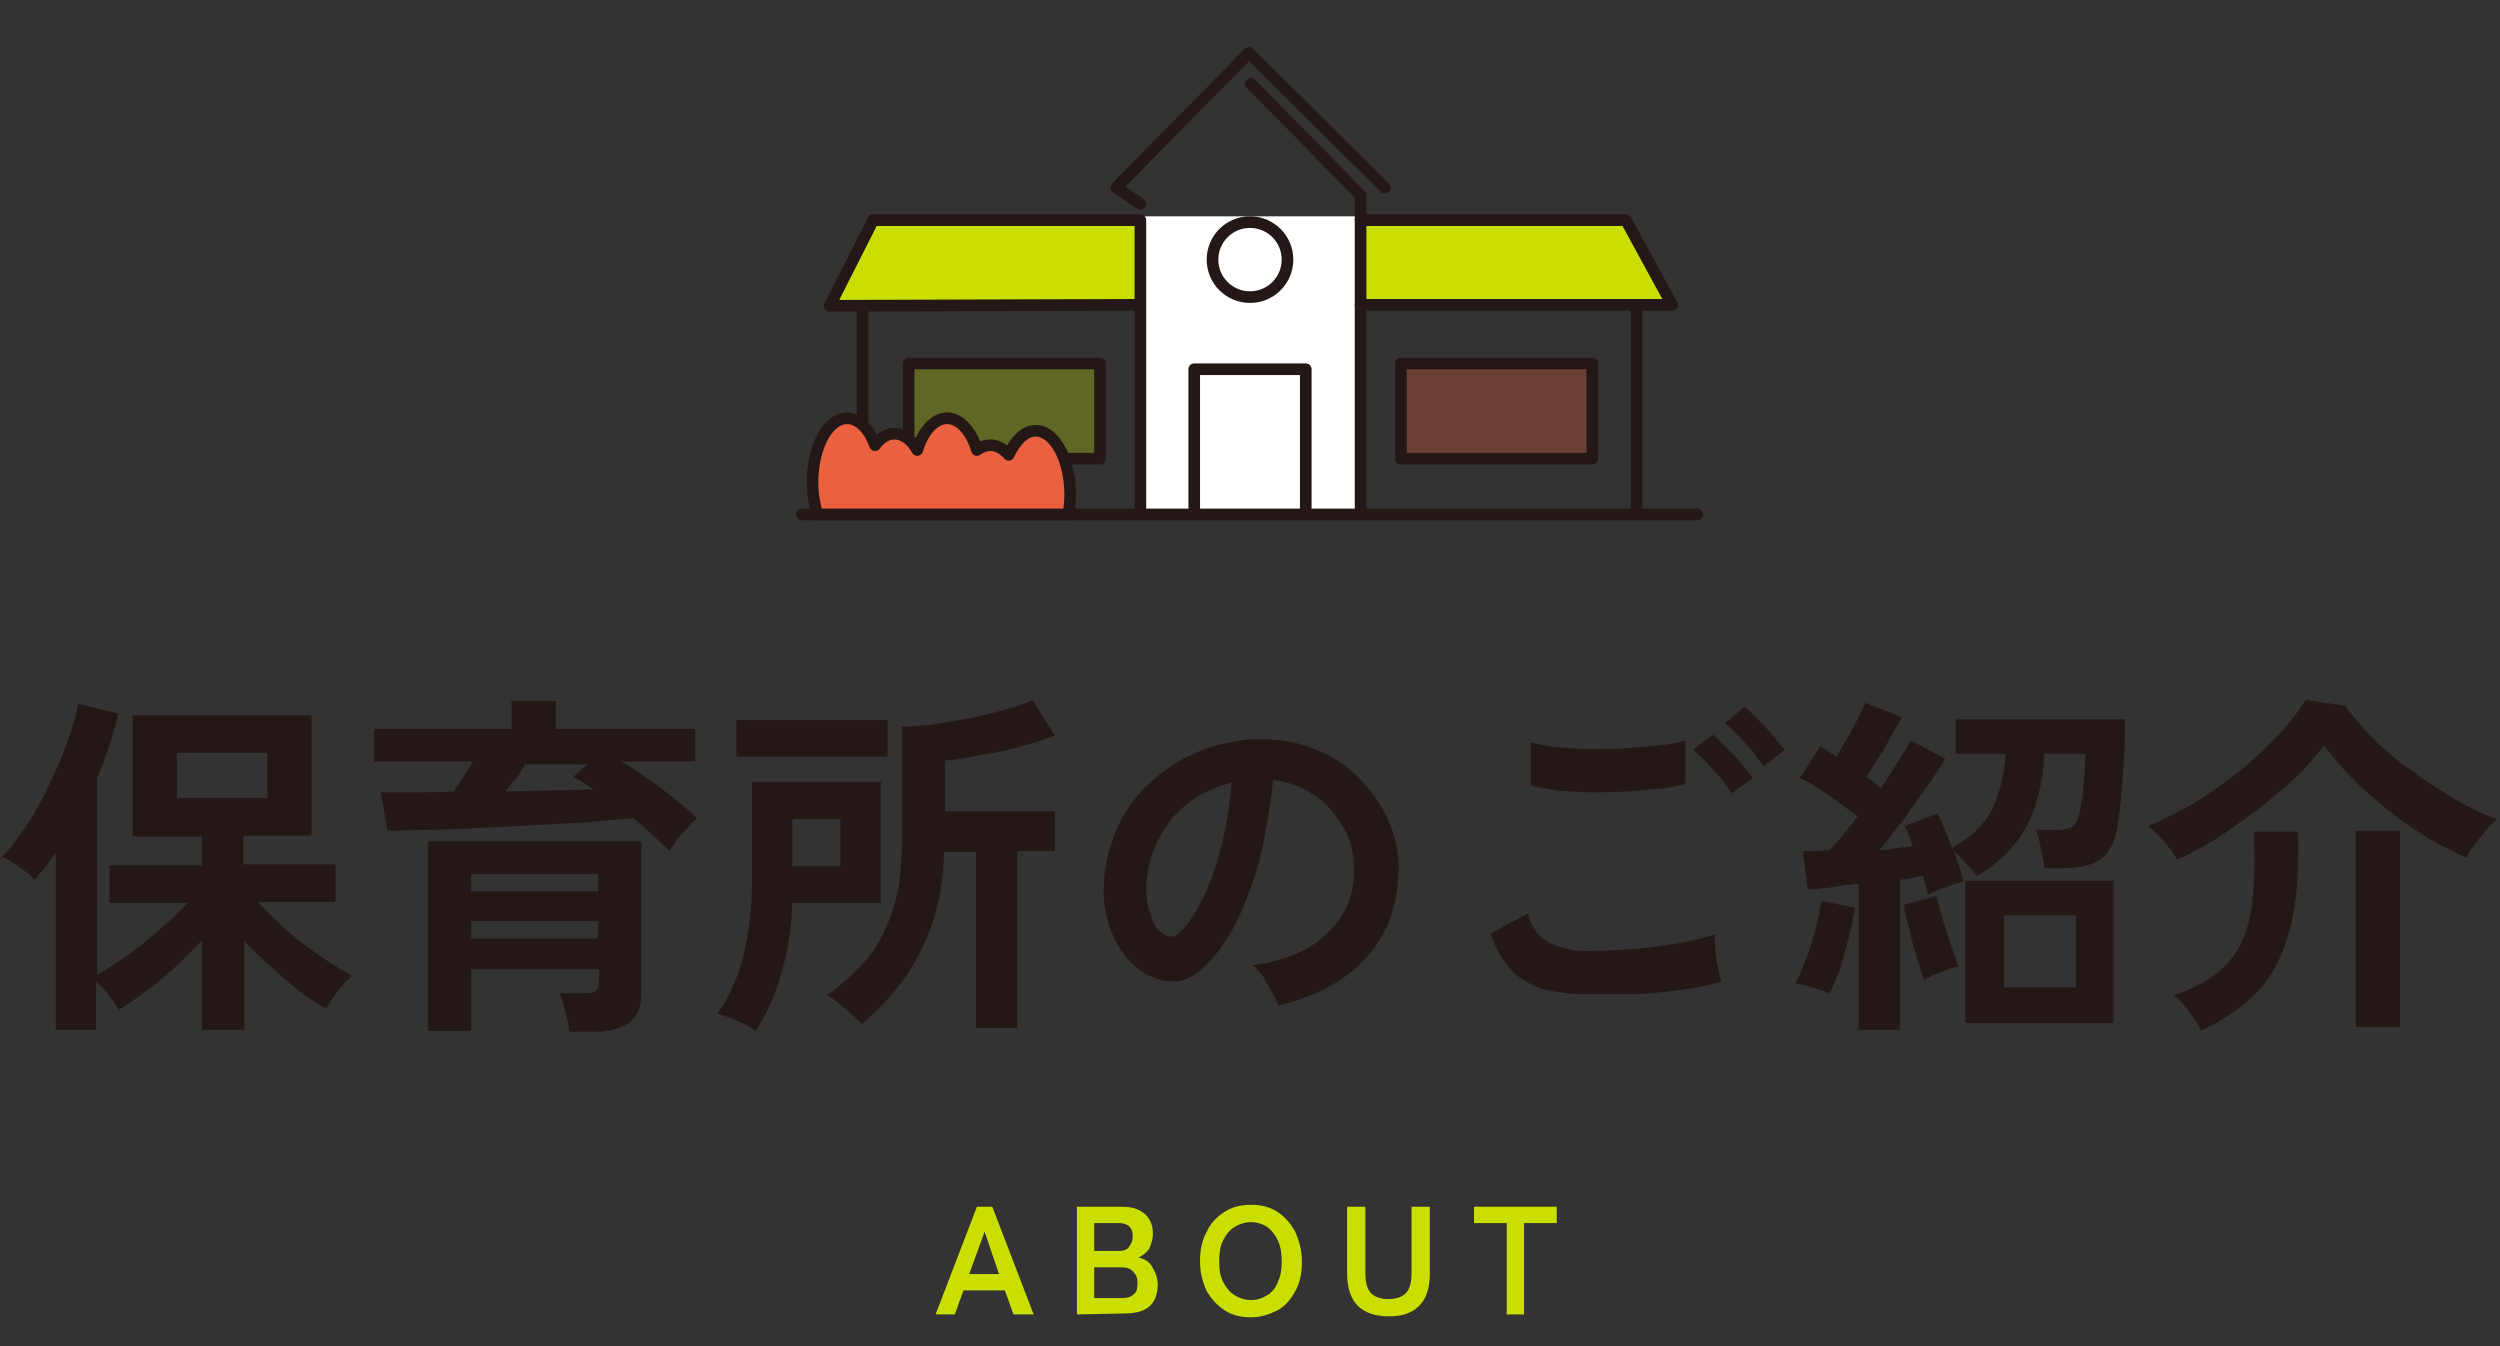 <?xml version="1.0" encoding="utf-8"?>
<!-- Generator: Adobe Illustrator 28.0.0, SVG Export Plug-In . SVG Version: 6.00 Build 0)  -->
<svg version="1.1" id="_レイヤー_2" xmlns="http://www.w3.org/2000/svg" xmlns:xlink="http://www.w3.org/1999/xlink" x="0px"
	 y="0px" viewBox="0 0 260 140" style="enable-background:new 0 0 260 140;" xml:space="preserve">
<rect x="0" y="0" width="260" height="140" fill="#333333" stroke="none"/>
<style type="text/css">
	.st0{fill:#CADE00;}
	.st1{display:none;fill:none;stroke:#231815;stroke-width:1.21;stroke-linecap:round;stroke-linejoin:round;stroke-miterlimit:10;}
	.st2{fill:#FFFFFF;}
	.st3{opacity:0.3;fill:#CADE00;enable-background:new    ;}
	.st4{opacity:0.3;fill:#EB603F;enable-background:new    ;}
	.st5{fill:none;stroke:#231815;stroke-width:1.21;stroke-linecap:round;stroke-linejoin:round;stroke-miterlimit:10;}
	.st6{fill:#EB603F;}
	.st7{fill:#231815;}
</style>
<g id="_文字">
	<g>
		<path class="st0" d="M97.3,136.7l4.3-11.2h1.6l4.3,11.2h-2.1l-0.9-2.5h-4.3l-0.9,2.5C99.4,136.7,97.3,136.7,97.3,136.7z
			 M100.8,132.5h3.1l-1.5-4.4L100.8,132.5L100.8,132.5z"/>
		<path class="st0" d="M112,136.7v-11.2h4.7c0.9,0,1.7,0.2,2.3,0.7c0.6,0.5,0.9,1.2,0.9,2.1c0,0.6-0.2,1.2-0.4,1.6
			c-0.3,0.4-0.7,0.7-1.1,0.9c0.6,0.1,1.1,0.4,1.4,0.9s0.6,1.1,0.6,1.9c0,1-0.3,1.8-0.9,2.3s-1.5,0.7-2.5,0.7L112,136.7L112,136.7z
			 M113.8,130.1h2.5c0.5,0,0.9-0.1,1.1-0.4c0.2-0.3,0.4-0.6,0.4-1.1s-0.1-0.8-0.4-1.1c-0.3-0.2-0.6-0.3-1.1-0.3h-2.5
			C113.8,127.2,113.8,130.1,113.8,130.1z M113.8,135h2.8c0.6,0,1-0.1,1.3-0.4c0.3-0.2,0.4-0.6,0.4-1.2s-0.2-0.9-0.5-1.2
			s-0.7-0.4-1.2-0.4h-2.8L113.8,135L113.8,135z"/>
		<path class="st0" d="M130.1,137c-1,0-1.9-0.2-2.7-0.7s-1.4-1.2-1.9-2c-0.4-0.9-0.7-1.9-0.7-3.1s0.2-2.2,0.7-3.1
			c0.4-0.9,1.1-1.6,1.9-2.1s1.7-0.7,2.7-0.7s1.9,0.2,2.7,0.7s1.4,1.2,1.9,2.1c0.4,0.9,0.7,1.9,0.7,3.1s-0.2,2.2-0.7,3.1
			s-1.1,1.6-1.9,2C132,136.7,131.1,137,130.1,137z M130.1,135.2c0.7,0,1.2-0.2,1.7-0.5s0.9-0.8,1.1-1.4c0.3-0.6,0.4-1.3,0.4-2.1
			s-0.1-1.5-0.4-2.2c-0.3-0.6-0.7-1.1-1.1-1.4c-0.5-0.3-1.1-0.5-1.7-0.5s-1.2,0.2-1.7,0.5s-0.9,0.8-1.2,1.4
			c-0.3,0.6-0.4,1.3-0.4,2.2s0.1,1.5,0.4,2.1s0.7,1.1,1.2,1.4C128.9,135,129.4,135.2,130.1,135.2z"/>
		<path class="st0" d="M144.4,136.9c-1.4,0-2.5-0.4-3.2-1.1c-0.7-0.7-1.1-1.9-1.1-3.3v-7h1.9v6.9c0,1,0.2,1.7,0.6,2.1s1,0.6,1.8,0.6
			s1.4-0.2,1.8-0.6s0.6-1.1,0.6-2.1v-6.9h1.9v7c0,1.5-0.4,2.6-1.1,3.3C146.8,136.6,145.8,136.9,144.4,136.9L144.4,136.9z"/>
		<path class="st0" d="M156.7,136.7v-9.5h-3.4v-1.7h8.6v1.7h-3.4v9.5H156.7z"/>
	</g>
</g>
<g>
	<line class="st1" x1="388.6" y1="-6318.3" x2="411.3" y2="-6318.3"/>
	<line class="st1" x1="456.9" y1="-6318.3" x2="434.2" y2="-6318.3"/>
</g>
<g>
	<polygon class="st0" points="173.9,31.7 86.3,31.7 90.8,22.9 169.1,22.9 	"/>
	<rect x="118.6" y="22.5" class="st2" width="22.9" height="31"/>
	<rect x="94.5" y="37.8" class="st3" width="19.9" height="9.9"/>
	<rect x="145.7" y="37.8" class="st4" width="19.9" height="9.9"/>
	<line class="st5" x1="83.4" y1="53.5" x2="176.5" y2="53.5"/>
	<line class="st5" x1="89.7" y1="31.9" x2="89.7" y2="52.8"/>
	<polyline class="st5" points="141.5,31.7 173.9,31.7 169.1,22.9 141.5,22.9 	"/>
	<polyline class="st5" points="118.6,52.8 118.6,22.9 90.8,22.9 86.3,31.8 118.6,31.7 	"/>
	<polyline class="st5" points="141.5,52.8 141.5,20.3 130.1,8.7 	"/>
	<polyline class="st5" points="144,19.5 129.9,5.5 116.1,19.5 118.6,21.2 	"/>
	<polyline class="st5" points="124.2,52.8 124.2,38.4 135.8,38.4 135.8,52.8 	"/>
	<rect x="145.7" y="37.8" class="st5" width="19.9" height="9.9"/>
	<rect x="94.5" y="37.8" class="st5" width="19.9" height="9.9"/>
	<line class="st5" x1="170.2" y1="31.9" x2="170.2" y2="52.8"/>
	<circle class="st5" cx="130" cy="27" r="3.9"/>
	<path class="st6" d="M85,53.5c-0.3-1-0.5-2.1-0.5-3.3c0-3.7,1.6-6.7,3.6-6.7c1.2,0,2.3,1.1,2.9,2.8c0.6-0.8,1.3-1.2,2-1.2
		c0.9,0,1.8,0.6,2.4,1.7c0.6-2,1.8-3.3,3.1-3.3c1.3,0,2.5,1.3,3.1,3.3c0.4-0.3,0.9-0.5,1.4-0.5c0.7,0,1.4,0.4,1.9,1
		c0.7-1.5,1.7-2.5,2.8-2.5c2,0,3.6,3,3.6,6.7c0,0.7-0.1,1.4-0.2,2H85z"/>
	<path class="st5" d="M85,53.5c-0.3-1-0.5-2.1-0.5-3.3c0-3.7,1.6-6.7,3.6-6.7c1.2,0,2.3,1.1,2.9,2.8c0.6-0.8,1.3-1.2,2-1.2
		c0.9,0,1.8,0.6,2.4,1.7c0.6-2,1.8-3.3,3.1-3.3c1.3,0,2.5,1.3,3.1,3.3c0.4-0.3,0.9-0.5,1.4-0.5c0.7,0,1.4,0.4,1.9,1
		c0.7-1.5,1.7-2.5,2.8-2.5c2,0,3.6,3,3.6,6.7c0,0.7-0.1,1.4-0.2,2H85z"/>
</g>
<g>
	<g>
		<path class="st7" d="M5.8,106.9V88.7c-0.4,0.5-0.7,1-1.1,1.5c-0.4,0.5-0.8,0.9-1.1,1.3c-0.4-0.4-0.9-0.9-1.6-1.3
			c-0.6-0.5-1.2-0.8-1.8-1.1c0.9-0.9,1.7-2,2.6-3.3c0.9-1.4,1.7-2.8,2.4-4.4c0.8-1.6,1.4-3.1,1.9-4.5c0.5-1.5,0.9-2.7,1-3.7l4.2,1
			c-0.2,1.1-0.6,2.2-0.9,3.3c-0.4,1.1-0.8,2.3-1.3,3.4v20.5c0.9-0.5,1.9-1.2,3.1-2c1.2-0.8,2.3-1.8,3.4-2.7c1.1-1,2.1-1.9,2.9-2.8
			h-8.1v-3.9H21v-3h-7.2V74.4h18.6v12.5h-7.1v3h9.6v3.9h-8.1c0.6,0.7,1.4,1.4,2.2,2.2c0.8,0.8,1.7,1.5,2.6,2.2
			c0.9,0.7,1.8,1.3,2.7,1.9c0.9,0.6,1.6,1,2.3,1.4c-0.5,0.4-1,1-1.5,1.6c-0.5,0.7-0.9,1.3-1.2,1.8c-1.4-0.8-2.8-1.8-4.3-3.1
			c-1.5-1.3-2.9-2.6-4.2-3.9v9.2H21v-9.3c-1.3,1.4-2.7,2.8-4.2,4c-1.5,1.3-3,2.3-4.4,3.2c-0.3-0.4-0.6-0.9-1.1-1.5
			c-0.4-0.6-0.9-1-1.3-1.4v5H5.8z M18.4,83h9.4v-4.7h-9.4V83z"/>
		<path class="st7" d="M69.6,88.5c-0.5-0.5-1-1-1.7-1.6c-0.6-0.6-1.3-1.2-2-1.8c-1.3,0.1-2.8,0.2-4.6,0.4c-1.8,0.1-3.6,0.2-5.5,0.3
			c-1.9,0.1-3.9,0.2-5.8,0.3c-1.9,0.1-3.7,0.2-5.4,0.2c-1.7,0-3.1,0.1-4.3,0.1l-0.7-4c1.1,0,2.3,0,3.6,0s2.6,0,4-0.1
			c0.3-0.5,0.7-1,1-1.5c0.3-0.5,0.7-1.1,1-1.6H38.9v-3.4h14.3v-2.9h4.6v2.9h14.5v3.4h-7.7c0.9,0.5,1.9,1.2,2.8,1.8s1.9,1.4,2.8,2.1
			c0.9,0.7,1.7,1.4,2.3,2c-0.3,0.2-0.6,0.6-1,1c-0.4,0.4-0.8,0.8-1.1,1.2C70.1,87.9,69.8,88.2,69.6,88.5z M59.2,107.3
			c0-0.6-0.2-1.3-0.4-2.1c-0.2-0.8-0.4-1.4-0.6-1.9h2.7c0.5,0,0.9-0.1,1.1-0.3c0.2-0.2,0.3-0.5,0.3-1v-1.2H49v6.4h-4.5V87.5h22.2
			v15.8c0,1.4-0.4,2.4-1.2,3c-0.8,0.6-2,1-3.6,1H59.2z M49,92.7h13.2v-1.8H49V92.7z M49,97.6h13.2v-1.8H49V97.6z M52.6,82.3
			c1.7,0,3.3-0.1,4.8-0.1c1.6,0,3-0.1,4.3-0.1c-0.7-0.5-1.4-1-2.1-1.3l1.5-1.3h-6.5c-0.3,0.5-0.6,1-0.9,1.5
			C53.3,81.3,52.9,81.8,52.6,82.3z"/>
		<path class="st7" d="M78.6,107.2c-0.5-0.3-1.1-0.7-1.9-1c-0.8-0.4-1.5-0.6-2.1-0.8c1.2-1.6,2.1-3.6,2.7-6s0.9-4.9,0.9-7.5V81.3
			h13.4v12.6h-9.2c-0.1,2.8-0.5,5.3-1.2,7.5C80.6,103.6,79.7,105.5,78.6,107.2z M76.6,78.7v-3.8h15.7v3.8H76.6z M82.4,90.1h5v-4.9
			h-5V90.1z M101.5,106.9V88.6h-3.3c-0.1,2.8-0.5,5.4-1.3,7.6s-1.8,4.2-3.1,5.9c-1.3,1.7-2.7,3.2-4.2,4.4c-0.2-0.3-0.5-0.6-1-1
			c-0.4-0.4-0.9-0.8-1.3-1.1c-0.5-0.4-0.9-0.7-1.3-0.9c1.5-1,2.8-2.3,4-3.6s2.1-3.1,2.8-5.1s1-4.4,1-7.3V75.6
			c1.5-0.1,3.1-0.2,4.8-0.5c1.7-0.3,3.3-0.6,4.8-1c1.6-0.4,2.9-0.8,4-1.3l2.3,3.7c-1,0.4-2.2,0.8-3.5,1.1c-1.3,0.4-2.7,0.7-4.1,0.9
			c-1.4,0.3-2.6,0.5-3.8,0.6v5.3h11.4v4.1h-3.9v18.4H101.5z"/>
		<path class="st7" d="M132.9,104.6c-0.1-0.4-0.3-0.9-0.6-1.4c-0.3-0.5-0.6-1.1-0.9-1.6c-0.4-0.5-0.7-0.9-1.1-1.2
			c3.4-0.5,6-1.6,7.7-3.3c1.8-1.7,2.7-3.7,2.8-6c0.1-1.8-0.2-3.5-1-4.9s-1.8-2.6-3.1-3.5c-1.3-0.9-2.8-1.4-4.3-1.6
			c-0.2,2.3-0.6,4.6-1.1,7s-1.3,4.6-2.2,6.7c-0.9,2.1-2.1,3.9-3.4,5.3c-1,1.1-2,1.7-2.9,1.9c-1,0.2-2,0-3-0.4
			c-1-0.4-1.9-1.1-2.7-2.1c-0.8-1-1.4-2.1-1.8-3.4c-0.4-1.3-0.6-2.7-0.5-4.2c0.1-2.2,0.7-4.3,1.6-6.2c0.9-1.9,2.2-3.5,3.8-4.8
			c1.6-1.4,3.4-2.4,5.4-3.1c2-0.7,4.2-1,6.5-0.9c1.9,0.1,3.6,0.5,5.3,1.3c1.7,0.7,3.1,1.8,4.3,3.1c1.2,1.3,2.2,2.8,2.9,4.5
			c0.7,1.7,1,3.6,0.8,5.6c-0.2,3.4-1.4,6.2-3.6,8.5C139.6,102.2,136.6,103.7,132.9,104.6z M120.9,97.1c0.3,0.2,0.6,0.3,0.9,0.3
			s0.6-0.1,0.9-0.4c0.9-0.9,1.7-2.1,2.5-3.8c0.8-1.6,1.4-3.5,1.9-5.5c0.5-2,0.8-4.1,1-6.3c-1.7,0.4-3.2,1.1-4.5,2.1
			c-1.3,1-2.4,2.3-3.1,3.8c-0.8,1.5-1.2,3.1-1.3,4.8c0,1.2,0.1,2.2,0.5,3C119.8,96,120.3,96.6,120.9,97.1z"/>
		<path class="st7" d="M165,103.4c-1.7,0-3.1-0.2-4.4-0.5c-1.3-0.4-2.4-1-3.3-1.9s-1.7-2.2-2.3-3.9l3.9-2.1c0.3,1.3,1,2.3,2,2.9
			s2.4,1,4.1,1c1.6,0,3.2-0.1,4.9-0.2c1.7-0.1,3.3-0.4,4.7-0.6c1.5-0.3,2.7-0.6,3.7-0.9c0,0.4,0,0.9,0.1,1.6s0.1,1.3,0.3,1.9
			c0.1,0.6,0.2,1.1,0.3,1.4c-1,0.3-2.2,0.6-3.8,0.8c-1.5,0.2-3.2,0.4-4.9,0.5C168.4,103.4,166.7,103.4,165,103.4z M159.2,81.7l0-4.5
			c0.7,0.2,1.6,0.4,2.7,0.5c1.1,0.1,2.2,0.2,3.5,0.2c1.2,0,2.5,0,3.8-0.1c1.3-0.1,2.4-0.2,3.5-0.3s1.9-0.3,2.6-0.5v4.5
			c-0.6,0.2-1.5,0.4-2.5,0.5c-1.1,0.1-2.2,0.2-3.5,0.3c-1.3,0.1-2.5,0.1-3.8,0.1c-1.3,0-2.5-0.1-3.6-0.2
			C160.7,82,159.8,81.9,159.2,81.7z M180.1,82.5c-0.5-0.8-1.1-1.6-1.9-2.4c-0.8-0.9-1.5-1.6-2.1-2.1l2-1.6c0.4,0.3,0.8,0.7,1.4,1.3
			s1.1,1.1,1.6,1.7c0.5,0.6,0.9,1.1,1.2,1.5L180.1,82.5z M183.4,79.7c-0.5-0.8-1.1-1.6-1.9-2.4c-0.8-0.9-1.5-1.5-2.1-2.1l2-1.7
			c0.4,0.3,0.8,0.7,1.4,1.3s1.1,1.1,1.6,1.7c0.5,0.6,0.9,1.1,1.2,1.5L183.4,79.7z"/>
		<path class="st7" d="M190.3,103.3c-0.5-0.2-1.1-0.4-1.8-0.6c-0.7-0.2-1.3-0.4-1.8-0.4c0.4-0.7,0.7-1.5,1.1-2.5c0.4-1,0.7-2,1-3.1
			c0.3-1.1,0.5-2.1,0.6-3l3.5,0.7c-0.1,0.9-0.3,1.9-0.6,3c-0.3,1.1-0.6,2.2-0.9,3.3C191,101.7,190.6,102.6,190.3,103.3z
			 M193.3,106.9v-15c-1,0.1-2,0.2-2.9,0.4c-0.9,0.1-1.8,0.2-2.4,0.2l-0.5-4c0.8,0,1.8,0,2.8-0.1c0.4-0.4,0.9-1,1.4-1.6
			c0.5-0.6,1-1.2,1.5-1.9c-0.8-0.6-1.8-1.3-2.9-2.1s-2.1-1.4-3.1-1.9l2.1-3.3c0.2,0.1,0.5,0.3,0.8,0.5c0.3,0.2,0.6,0.4,0.9,0.6
			c0.3-0.6,0.7-1.2,1.1-1.9c0.4-0.7,0.8-1.4,1.1-2c0.3-0.7,0.6-1.2,0.8-1.7l3.8,1.5c-0.5,1-1.2,2-1.8,3.2c-0.7,1.1-1.3,2.1-1.9,3
			c0.3,0.2,0.6,0.4,0.8,0.6s0.5,0.4,0.7,0.6c0.7-1,1.3-2,1.8-2.8s1-1.6,1.3-2.2l3.6,1.9c-0.5,0.9-1.1,1.8-1.9,2.9
			c-0.8,1.1-1.6,2.2-2.4,3.4c-0.9,1.1-1.7,2.2-2.5,3.2c0.6,0,1.3-0.1,1.8-0.2c0.6-0.1,1.1-0.1,1.6-0.2c-0.2-0.8-0.5-1.5-0.8-2.1
			l3.4-1.3c0.5,1,1,2.2,1.5,3.6c1.9-1.1,3.3-2.3,4.1-3.9c0.8-1.5,1.3-3.5,1.5-5.9h-5.2v-3.6h17.6c0,1.2,0,2.6-0.1,4
			c-0.1,1.5-0.2,2.8-0.3,4.1c-0.1,1.3-0.3,2.3-0.4,3.2c-0.3,1.6-0.9,2.7-1.8,3.3c-0.9,0.6-2.2,0.9-3.8,0.9h-2c0-0.4-0.1-0.8-0.2-1.3
			c-0.1-0.5-0.2-1-0.3-1.5c-0.1-0.5-0.2-0.9-0.4-1.2h2.1c0.9,0,1.5-0.1,1.8-0.4c0.3-0.3,0.5-0.7,0.7-1.4c0.1-0.5,0.2-1.1,0.3-1.8
			c0.1-0.7,0.1-1.5,0.2-2.2c0-0.8,0.1-1.5,0.1-2.1h-4.3c-0.1,3-0.8,5.5-1.8,7.5c-1.1,2-2.8,3.8-5.2,5.2c-0.2-0.3-0.6-0.8-1.1-1.3
			c-0.5-0.5-0.9-1-1.3-1.3c0.2,0.6,0.4,1.2,0.6,1.7c0.2,0.6,0.3,1.1,0.4,1.5c-0.5,0.1-1.2,0.3-1.9,0.6c-0.8,0.3-1.4,0.5-1.8,0.8
			c0-0.3-0.1-0.6-0.2-0.9c-0.1-0.3-0.2-0.7-0.3-1.1c-0.3,0-0.7,0.1-1.1,0.2c-0.4,0.1-0.8,0.1-1.3,0.2v15.6H193.3z M200.1,101.9
			c-0.2-0.5-0.4-1.3-0.7-2.2c-0.3-0.9-0.6-1.9-0.8-3c-0.3-1-0.5-1.9-0.6-2.6l3.4-0.9c0.1,0.6,0.4,1.4,0.6,2.3
			c0.3,0.9,0.6,1.9,0.9,2.8c0.3,0.9,0.6,1.6,0.8,2.2c-0.5,0.1-1.1,0.3-1.8,0.6C201.2,101.3,200.6,101.6,200.1,101.9z M204.4,106.4
			V91.6h15.4v14.8H204.4z M208.4,102.7h7.5v-7.5h-7.5V102.7z"/>
		<path class="st7" d="M226.4,89.4c-0.2-0.4-0.4-0.8-0.8-1.2c-0.3-0.5-0.7-0.9-1.1-1.3c-0.4-0.4-0.8-0.8-1.1-1
			c1.5-0.6,3.1-1.4,4.8-2.4c1.6-1,3.2-2.1,4.7-3.3s2.9-2.5,4.1-3.8c1.2-1.3,2.1-2.5,2.8-3.6l4.1,0.6c0.8,1.1,1.8,2.3,3,3.5
			c1.2,1.2,2.5,2.3,4,3.3c1.4,1.1,2.9,2,4.4,2.9c1.5,0.9,3,1.6,4.4,2.1c-0.4,0.3-0.8,0.7-1.2,1.2c-0.4,0.5-0.8,1-1.2,1.5
			c-0.4,0.5-0.6,1-0.8,1.3c-1.3-0.6-2.7-1.3-4.1-2.1c-1.4-0.9-2.8-1.8-4.1-2.9s-2.6-2.1-3.7-3.3c-1.1-1.1-2.1-2.3-2.9-3.4
			c-0.7,1-1.7,2.1-2.9,3.3c-1.2,1.1-2.6,2.3-4,3.4c-1.5,1.1-2.9,2.1-4.4,3.1C229,88.1,227.6,88.9,226.4,89.4z M228.9,107.2
			c-0.2-0.5-0.6-1.2-1.2-1.9c-0.5-0.8-1.1-1.4-1.6-1.8c1.8-0.6,3.3-1.4,4.5-2.3c1.1-0.9,2-2,2.6-3.4c0.6-1.3,1-2.9,1.1-4.8
			c0.2-1.8,0.2-4,0.1-6.5h4.6c0.1,3.9-0.1,7.3-0.8,9.9c-0.7,2.7-1.7,4.9-3.3,6.6S231.4,106,228.9,107.2z M245,106.8V86.4h4.6v20.4
			H245z"/>
	</g>
</g>
</svg>
